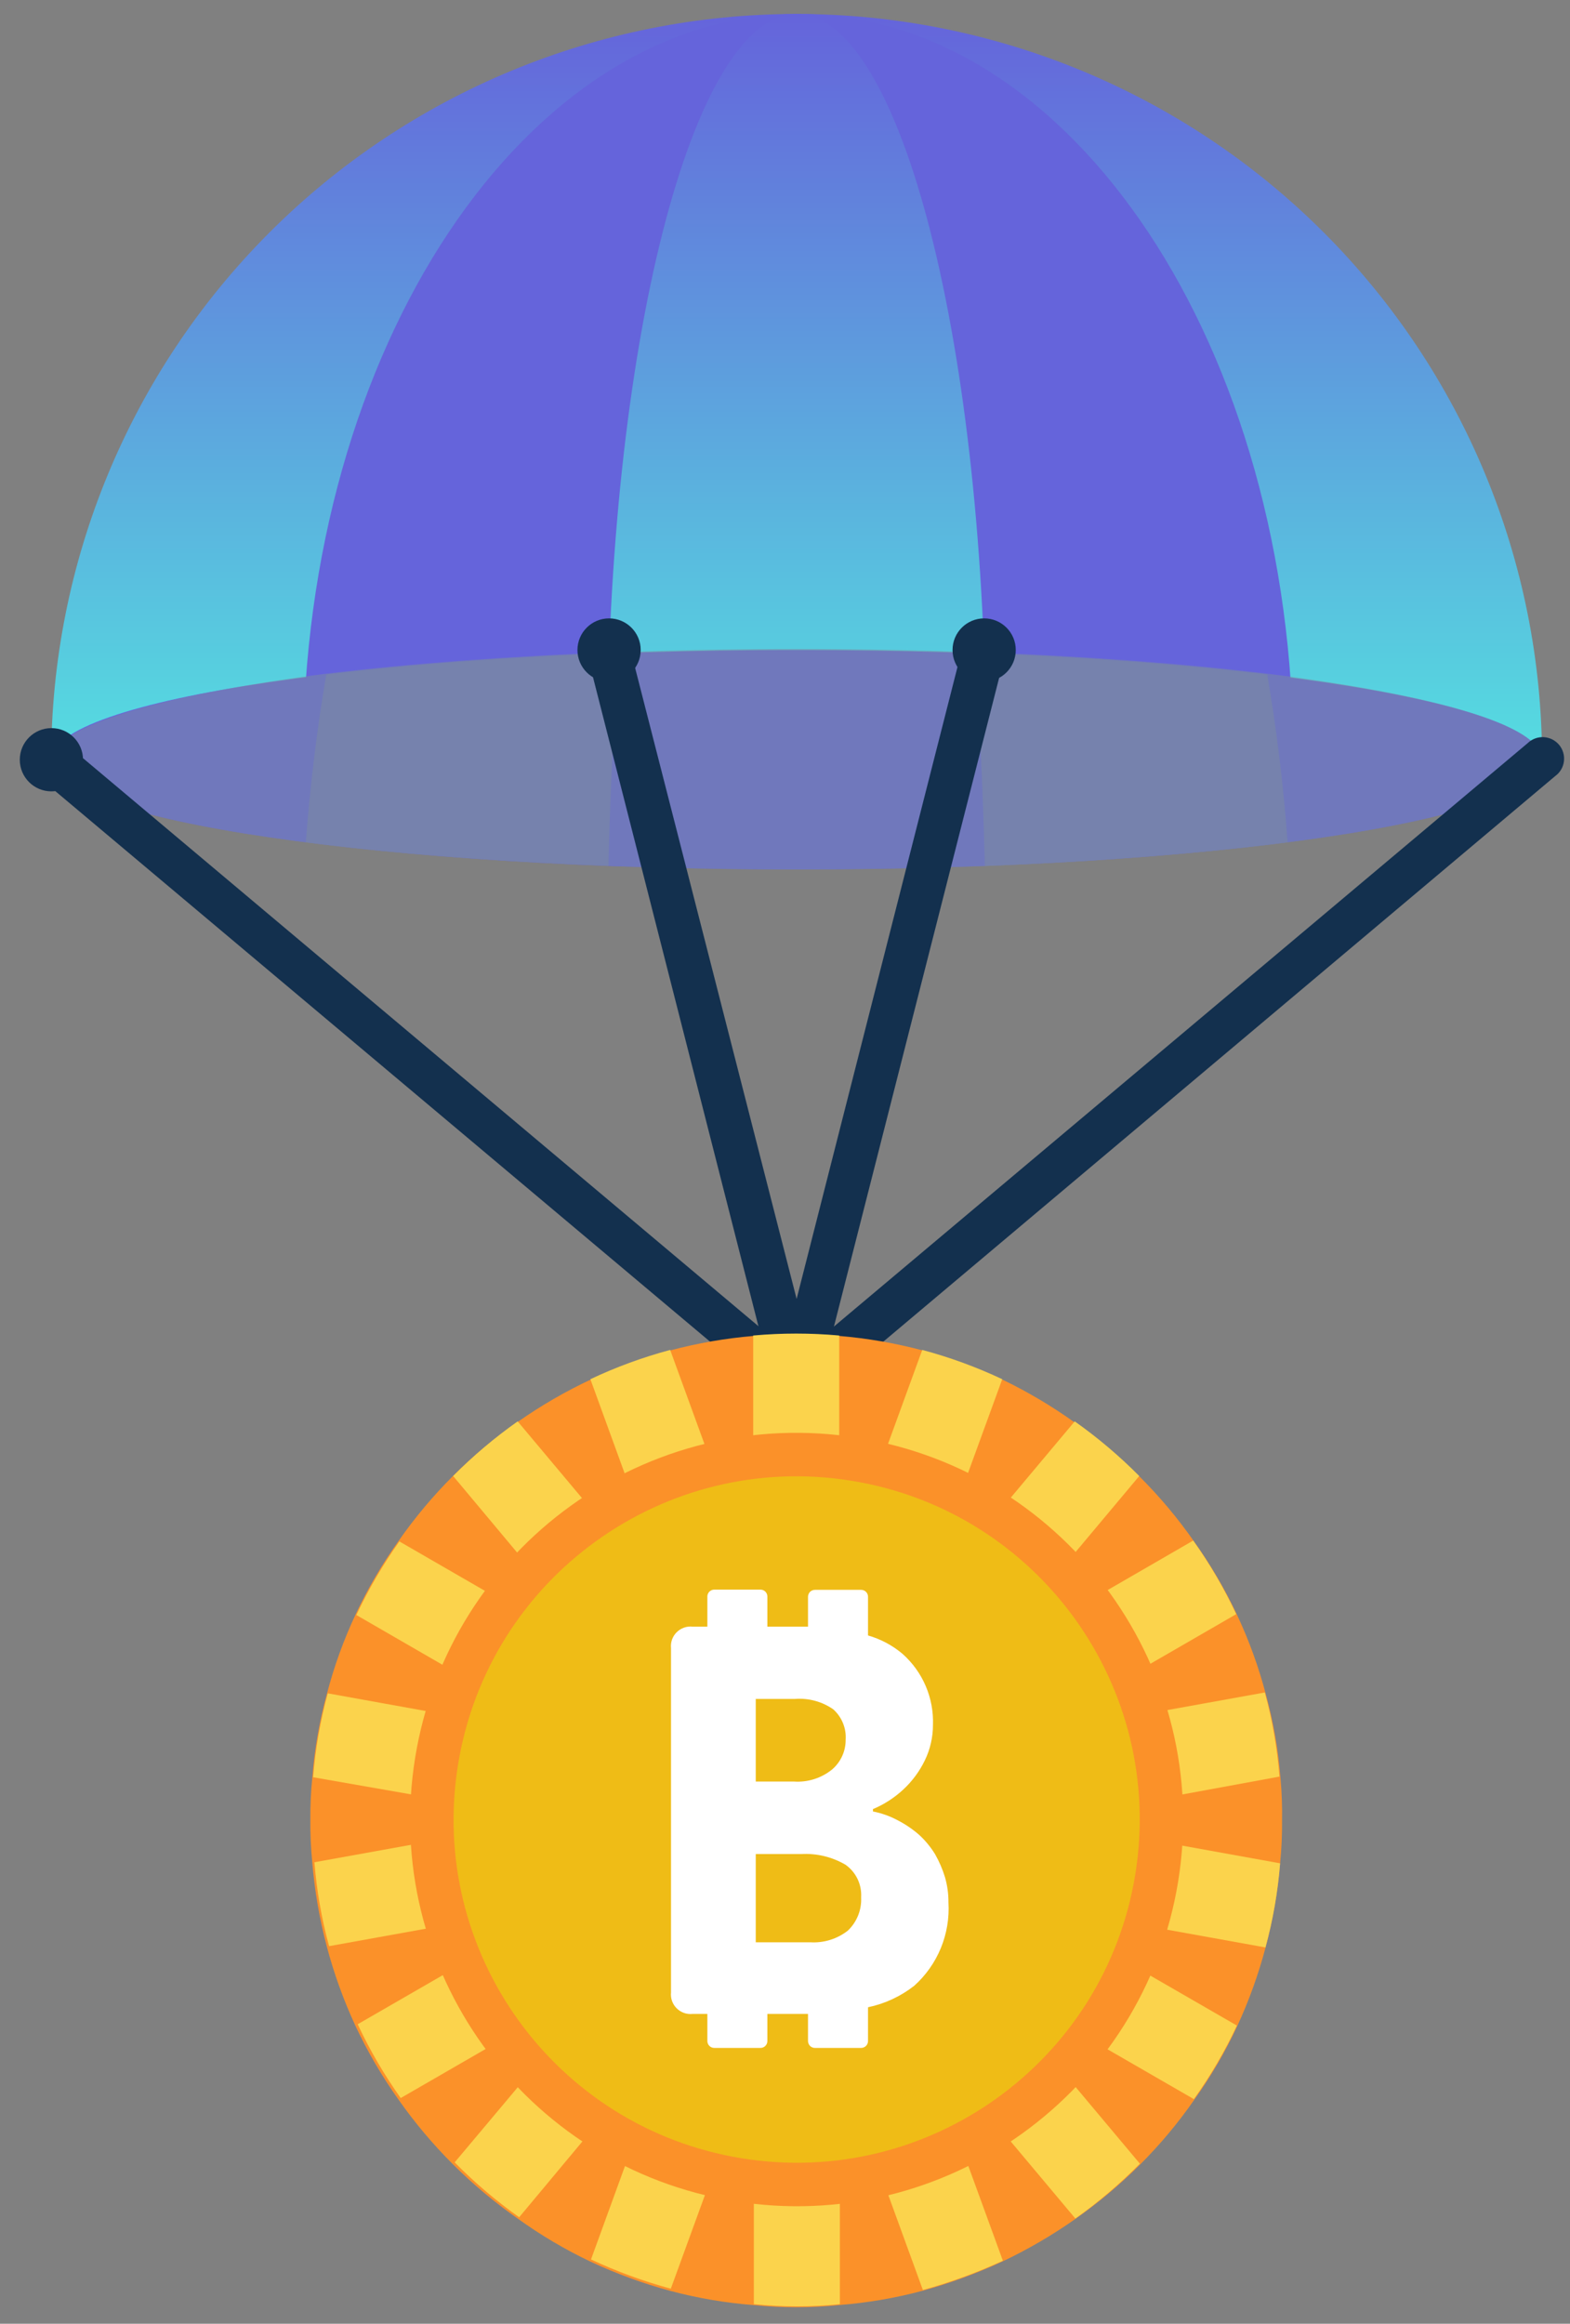 <svg width="73" height="108" viewBox="0 0 73 108" fill="none" xmlns="http://www.w3.org/2000/svg">
<rect x="0" y="0" width="73" height="108" fill="#808080" stroke="none"/>
<path d="M71.7 35.31C71.7 26.117 68.048 17.302 61.548 10.802C55.048 4.302 46.232 0.65 37.04 0.65C27.848 0.65 19.032 4.302 12.532 10.802C6.032 17.302 2.38 26.117 2.38 35.31H71.7Z" fill="url(#paint0_linear_2_12894)"/>
<path d="M60.14 35.31C60.14 16.17 49.82 0.65 37.14 0.65C24.46 0.65 14.09 16.17 14.09 35.31H60.14Z" fill="#6564DB"/>
<path d="M45.85 35.31C45.85 16.17 41.91 0.65 37.041 0.65C32.17 0.65 28.23 16.17 28.23 35.31H45.85Z" fill="url(#paint1_linear_2_12894)"/>
<path d="M37.04 40.41C56.182 40.41 71.7 38.127 71.7 35.31C71.7 32.493 56.182 30.21 37.04 30.21C17.898 30.21 2.38 32.493 2.38 35.31C2.38 38.127 17.898 40.41 37.04 40.41Z" fill="#6564DB"/>
<g style="mix-blend-mode:multiply" opacity="0.5">
<path d="M71.701 35.31C71.701 36.84 67.121 38.21 59.871 39.15C55.871 39.66 51.081 40.04 45.791 40.25C43.001 40.35 40.071 40.41 37.041 40.41C34.011 40.41 31.041 40.35 28.291 40.24C23.001 40.04 18.211 39.66 14.221 39.15C6.971 38.21 2.391 36.84 2.391 35.31C2.391 33.78 7.391 32.31 15.171 31.31C19.081 30.84 23.691 30.49 28.751 30.31C31.411 30.22 34.181 30.16 37.041 30.16C39.901 30.16 42.681 30.22 45.331 30.31C50.401 30.49 55.011 30.84 58.921 31.31C66.721 32.29 71.701 33.71 71.701 35.31Z" fill="#7B8C9D"/>
</g>
<g style="mix-blend-mode:multiply" opacity="0.5">
<path d="M28.751 30.35C28.531 33.5 28.371 36.81 28.291 40.24C23.001 40.04 18.211 39.66 14.221 39.15C14.421 36.483 14.737 33.883 15.171 31.35C19.081 30.88 23.691 30.53 28.751 30.35Z" fill="#7B8C9D"/>
<path d="M59.871 39.15C55.871 39.66 51.081 40.04 45.791 40.25C45.711 36.82 45.551 33.5 45.331 30.35C50.401 30.53 55.011 30.88 58.921 31.35C59.354 33.856 59.671 36.456 59.871 39.15Z" fill="#7B8C9D"/>
</g>
<path d="M37.04 65.43C36.807 65.43 36.58 65.349 36.4 65.2L1.74 36.07C1.538 35.899 1.411 35.654 1.388 35.39C1.366 35.125 1.449 34.863 1.62 34.66C1.791 34.457 2.036 34.33 2.301 34.308C2.565 34.285 2.828 34.369 3.03 34.54L37.03 63.12L71.03 34.54C71.129 34.444 71.246 34.37 71.375 34.322C71.504 34.274 71.641 34.253 71.778 34.26C71.915 34.267 72.05 34.303 72.173 34.364C72.296 34.426 72.404 34.512 72.493 34.617C72.581 34.722 72.646 34.845 72.685 34.977C72.724 35.108 72.735 35.247 72.718 35.383C72.701 35.52 72.656 35.651 72.586 35.769C72.516 35.887 72.422 35.99 72.31 36.07L37.69 65.2C37.506 65.348 37.277 65.429 37.04 65.43Z" fill="#13304E"/>
<path d="M37.04 65.43C36.813 65.437 36.59 65.367 36.408 65.23C36.227 65.094 36.097 64.9 36.04 64.68L27.35 30.6C27.284 30.343 27.322 30.07 27.457 29.841C27.592 29.612 27.813 29.446 28.07 29.38C28.327 29.314 28.6 29.352 28.829 29.487C29.058 29.622 29.224 29.843 29.29 30.1L37.04 60.37L44.79 29.94C44.855 29.683 45.02 29.462 45.247 29.326C45.475 29.19 45.748 29.15 46.005 29.215C46.262 29.28 46.483 29.444 46.619 29.672C46.755 29.9 46.795 30.172 46.73 30.43L38.01 64.66C37.953 64.88 37.824 65.074 37.642 65.21C37.46 65.347 37.237 65.417 37.01 65.41L37.04 65.43Z" fill="#13304E"/>
<path d="M2.39 36.78C3.202 36.78 3.86 36.122 3.86 35.31C3.86 34.498 3.202 33.84 2.39 33.84C1.578 33.84 0.92 34.498 0.92 35.31C0.92 36.122 1.578 36.78 2.39 36.78Z" fill="#13304E"/>
<path d="M28.32 31.68C29.131 31.68 29.79 31.022 29.79 30.21C29.79 29.398 29.131 28.74 28.32 28.74C27.508 28.74 26.85 29.398 26.85 30.21C26.85 31.022 27.508 31.68 28.32 31.68Z" fill="#13304E"/>
<path d="M45.76 31.68C46.572 31.68 47.23 31.022 47.23 30.21C47.23 29.398 46.572 28.74 45.76 28.74C44.948 28.74 44.29 29.398 44.29 30.21C44.29 31.022 44.948 31.68 45.76 31.68Z" fill="#13304E"/>
<path d="M59.611 84.6C59.618 85.268 59.588 85.936 59.521 86.6C59.303 89.224 58.627 91.79 57.521 94.18C56.961 95.379 56.291 96.524 55.521 97.6C54.775 98.673 53.935 99.677 53.011 100.6C51.148 102.459 48.98 103.984 46.601 105.11C45.4 105.665 44.156 106.12 42.881 106.47C41.617 106.807 40.325 107.028 39.021 107.13C37.691 107.266 36.35 107.266 35.021 107.13C33.717 107.028 32.425 106.807 31.161 106.47C29.887 106.125 28.646 105.67 27.451 105.11C26.266 104.546 25.135 103.877 24.071 103.11C21.912 101.601 20.034 99.726 18.521 97.57C17.752 96.489 17.083 95.341 16.521 94.14C15.416 91.753 14.74 89.191 14.521 86.57C14.454 85.906 14.424 85.238 14.431 84.57C14.425 83.919 14.455 83.268 14.521 82.62C14.624 81.301 14.851 79.996 15.201 78.72C15.531 77.456 15.976 76.224 16.531 75.04C17.093 73.842 17.762 72.698 18.531 71.62C20.036 69.458 21.916 67.582 24.081 66.08C26.233 64.569 28.632 63.446 31.171 62.76C32.435 62.424 33.727 62.2 35.031 62.09C35.697 62.03 36.364 62 37.031 62C37.697 62 38.364 62.03 39.031 62.09C40.334 62.2 41.626 62.424 42.891 62.76C44.169 63.101 45.414 63.556 46.611 64.12C47.79 64.688 48.917 65.357 49.981 66.12C52.146 67.622 54.025 69.498 55.531 71.66C56.299 72.737 56.968 73.882 57.531 75.08C58.085 76.264 58.53 77.496 58.861 78.76C59.21 80.039 59.438 81.348 59.541 82.67C59.599 83.312 59.622 83.956 59.611 84.6Z" fill="#FB9129"/>
<path d="M48.441 84.6L59.521 86.6C59.417 87.922 59.189 89.231 58.84 90.51L47.751 88.51L57.511 94.14C56.951 95.339 56.281 96.484 55.511 97.56L45.771 91.94L53.001 100.56C52.077 101.496 51.073 102.35 50.001 103.11L42.771 94.49L46.631 105.07C45.43 105.625 44.186 106.08 42.911 106.43L39.051 95.84V107.09C37.721 107.226 36.38 107.226 35.051 107.09V95.78L31.191 106.37C29.917 106.025 28.676 105.57 27.48 105.01L31.331 94.43L24.14 103.05C23.068 102.29 22.064 101.436 21.14 100.5L28.381 91.88L18.631 97.51C17.862 96.429 17.192 95.281 16.631 94.08L26.39 88.45L15.301 90.45C14.952 89.174 14.724 87.868 14.62 86.55L25.711 84.55L14.56 82.6C14.664 81.281 14.891 79.976 15.241 78.7L26.331 80.7L16.57 75.06C17.133 73.862 17.802 72.718 18.57 71.64L28.32 77.27L21.07 68.6C21.994 67.667 22.998 66.817 24.07 66.06L31.301 74.68L27.451 64.1C28.644 63.536 29.886 63.081 31.161 62.74L35.021 73.33V62.07C35.687 62.01 36.354 61.98 37.021 61.98C37.687 61.98 38.354 62.01 39.021 62.07V73.33L42.881 62.74C44.159 63.081 45.404 63.536 46.601 64.1L42.741 74.68L49.971 66.06C51.043 66.817 52.047 67.667 52.971 68.6L45.741 77.23L55.48 71.6C56.249 72.677 56.918 73.822 57.48 75.02L47.721 80.66L58.81 78.66C59.16 79.939 59.388 81.248 59.491 82.57L48.441 84.6Z" fill="#FBD34C"/>
<path d="M54.78 87.444C56.37 77.648 49.718 68.417 39.921 66.827C30.125 65.237 20.894 71.889 19.304 81.686C17.714 91.482 24.366 100.713 34.163 102.303C43.959 103.893 53.19 97.241 54.78 87.444Z" fill="#FB9129"/>
<path d="M52.786 87.121C54.197 78.426 48.292 70.233 39.597 68.821C30.902 67.41 22.709 73.314 21.298 82.01C19.886 90.705 25.791 98.898 34.486 100.309C43.181 101.72 51.374 95.816 52.786 87.121Z" fill="#EFBC16"/>
<path d="M43.94 87.25C43.827 86.878 43.672 86.519 43.48 86.18C43.276 85.847 43.027 85.544 42.74 85.28C42.436 85.014 42.1 84.785 41.74 84.6C41.379 84.407 40.992 84.269 40.59 84.19V84.08C41.11 83.862 41.587 83.554 42 83.17C42.414 82.786 42.753 82.328 43 81.82C43.25 81.306 43.38 80.742 43.38 80.17C43.402 79.55 43.287 78.933 43.044 78.363C42.8 77.792 42.433 77.283 41.97 76.87C41.501 76.472 40.952 76.179 40.36 76.01V74.21C40.36 74.125 40.327 74.044 40.267 73.984C40.207 73.924 40.125 73.89 40.04 73.89H37.9C37.857 73.889 37.815 73.896 37.775 73.912C37.735 73.927 37.698 73.95 37.667 73.98C37.637 74.01 37.612 74.046 37.596 74.085C37.579 74.125 37.57 74.167 37.57 74.21V75.6H35.68V74.2C35.68 74.157 35.672 74.115 35.655 74.075C35.638 74.036 35.614 74 35.583 73.97C35.552 73.94 35.516 73.917 35.476 73.901C35.436 73.886 35.393 73.879 35.35 73.88H33.21C33.125 73.88 33.044 73.914 32.984 73.974C32.924 74.034 32.89 74.115 32.89 74.2V75.6H32.2C32.066 75.586 31.929 75.602 31.802 75.647C31.674 75.693 31.558 75.766 31.462 75.862C31.366 75.957 31.293 76.073 31.247 76.201C31.202 76.329 31.186 76.465 31.2 76.6V92.6C31.186 92.735 31.202 92.871 31.247 92.999C31.293 93.127 31.366 93.243 31.462 93.338C31.558 93.434 31.674 93.507 31.802 93.553C31.929 93.598 32.066 93.614 32.2 93.6H32.89V94.86C32.89 94.945 32.924 95.026 32.984 95.086C33.044 95.146 33.125 95.18 33.21 95.18H35.35C35.393 95.181 35.436 95.174 35.476 95.159C35.516 95.143 35.552 95.12 35.583 95.09C35.614 95.06 35.638 95.024 35.655 94.985C35.672 94.945 35.68 94.903 35.68 94.86V93.6H37.57V94.86C37.57 94.903 37.579 94.945 37.596 94.985C37.612 95.024 37.637 95.06 37.667 95.09C37.698 95.12 37.735 95.143 37.775 95.159C37.815 95.174 37.857 95.181 37.9 95.18H40.04C40.125 95.18 40.207 95.146 40.267 95.086C40.327 95.026 40.36 94.945 40.36 94.86V93.29C41.144 93.126 41.88 92.784 42.51 92.29C43.049 91.806 43.472 91.207 43.747 90.537C44.022 89.867 44.143 89.143 44.1 88.42C44.103 88.024 44.049 87.63 43.94 87.25ZM39.42 89.73C38.923 90.118 38.3 90.31 37.67 90.27H35.14V86.17H37.25C37.975 86.128 38.695 86.302 39.32 86.67C39.558 86.84 39.749 87.068 39.875 87.332C40.001 87.596 40.058 87.888 40.04 88.18C40.055 88.468 40.007 88.755 39.9 89.023C39.793 89.29 39.629 89.532 39.42 89.73ZM38.74 79.44C38.939 79.617 39.095 79.837 39.195 80.083C39.296 80.329 39.339 80.595 39.32 80.86C39.322 81.12 39.267 81.376 39.16 81.613C39.053 81.849 38.896 82.06 38.7 82.23C38.201 82.639 37.565 82.843 36.92 82.8H35.14V78.96H36.97C37.598 78.913 38.223 79.082 38.74 79.44Z" fill="white"/>
<defs>
<linearGradient id="paint0_linear_2_12894" x1="37.04" y1="0.65" x2="37.04" y2="35.31" gradientUnits="userSpaceOnUse">
<stop stop-color="#6564DB"/>
<stop offset="1" stop-color="#55DDE0"/>
</linearGradient>
<linearGradient id="paint1_linear_2_12894" x1="37.041" y1="0.65" x2="37.041" y2="35.31" gradientUnits="userSpaceOnUse">
<stop stop-color="#6564DB"/>
<stop offset="1" stop-color="#55DDE0"/>
</linearGradient>
</defs>
</svg>
